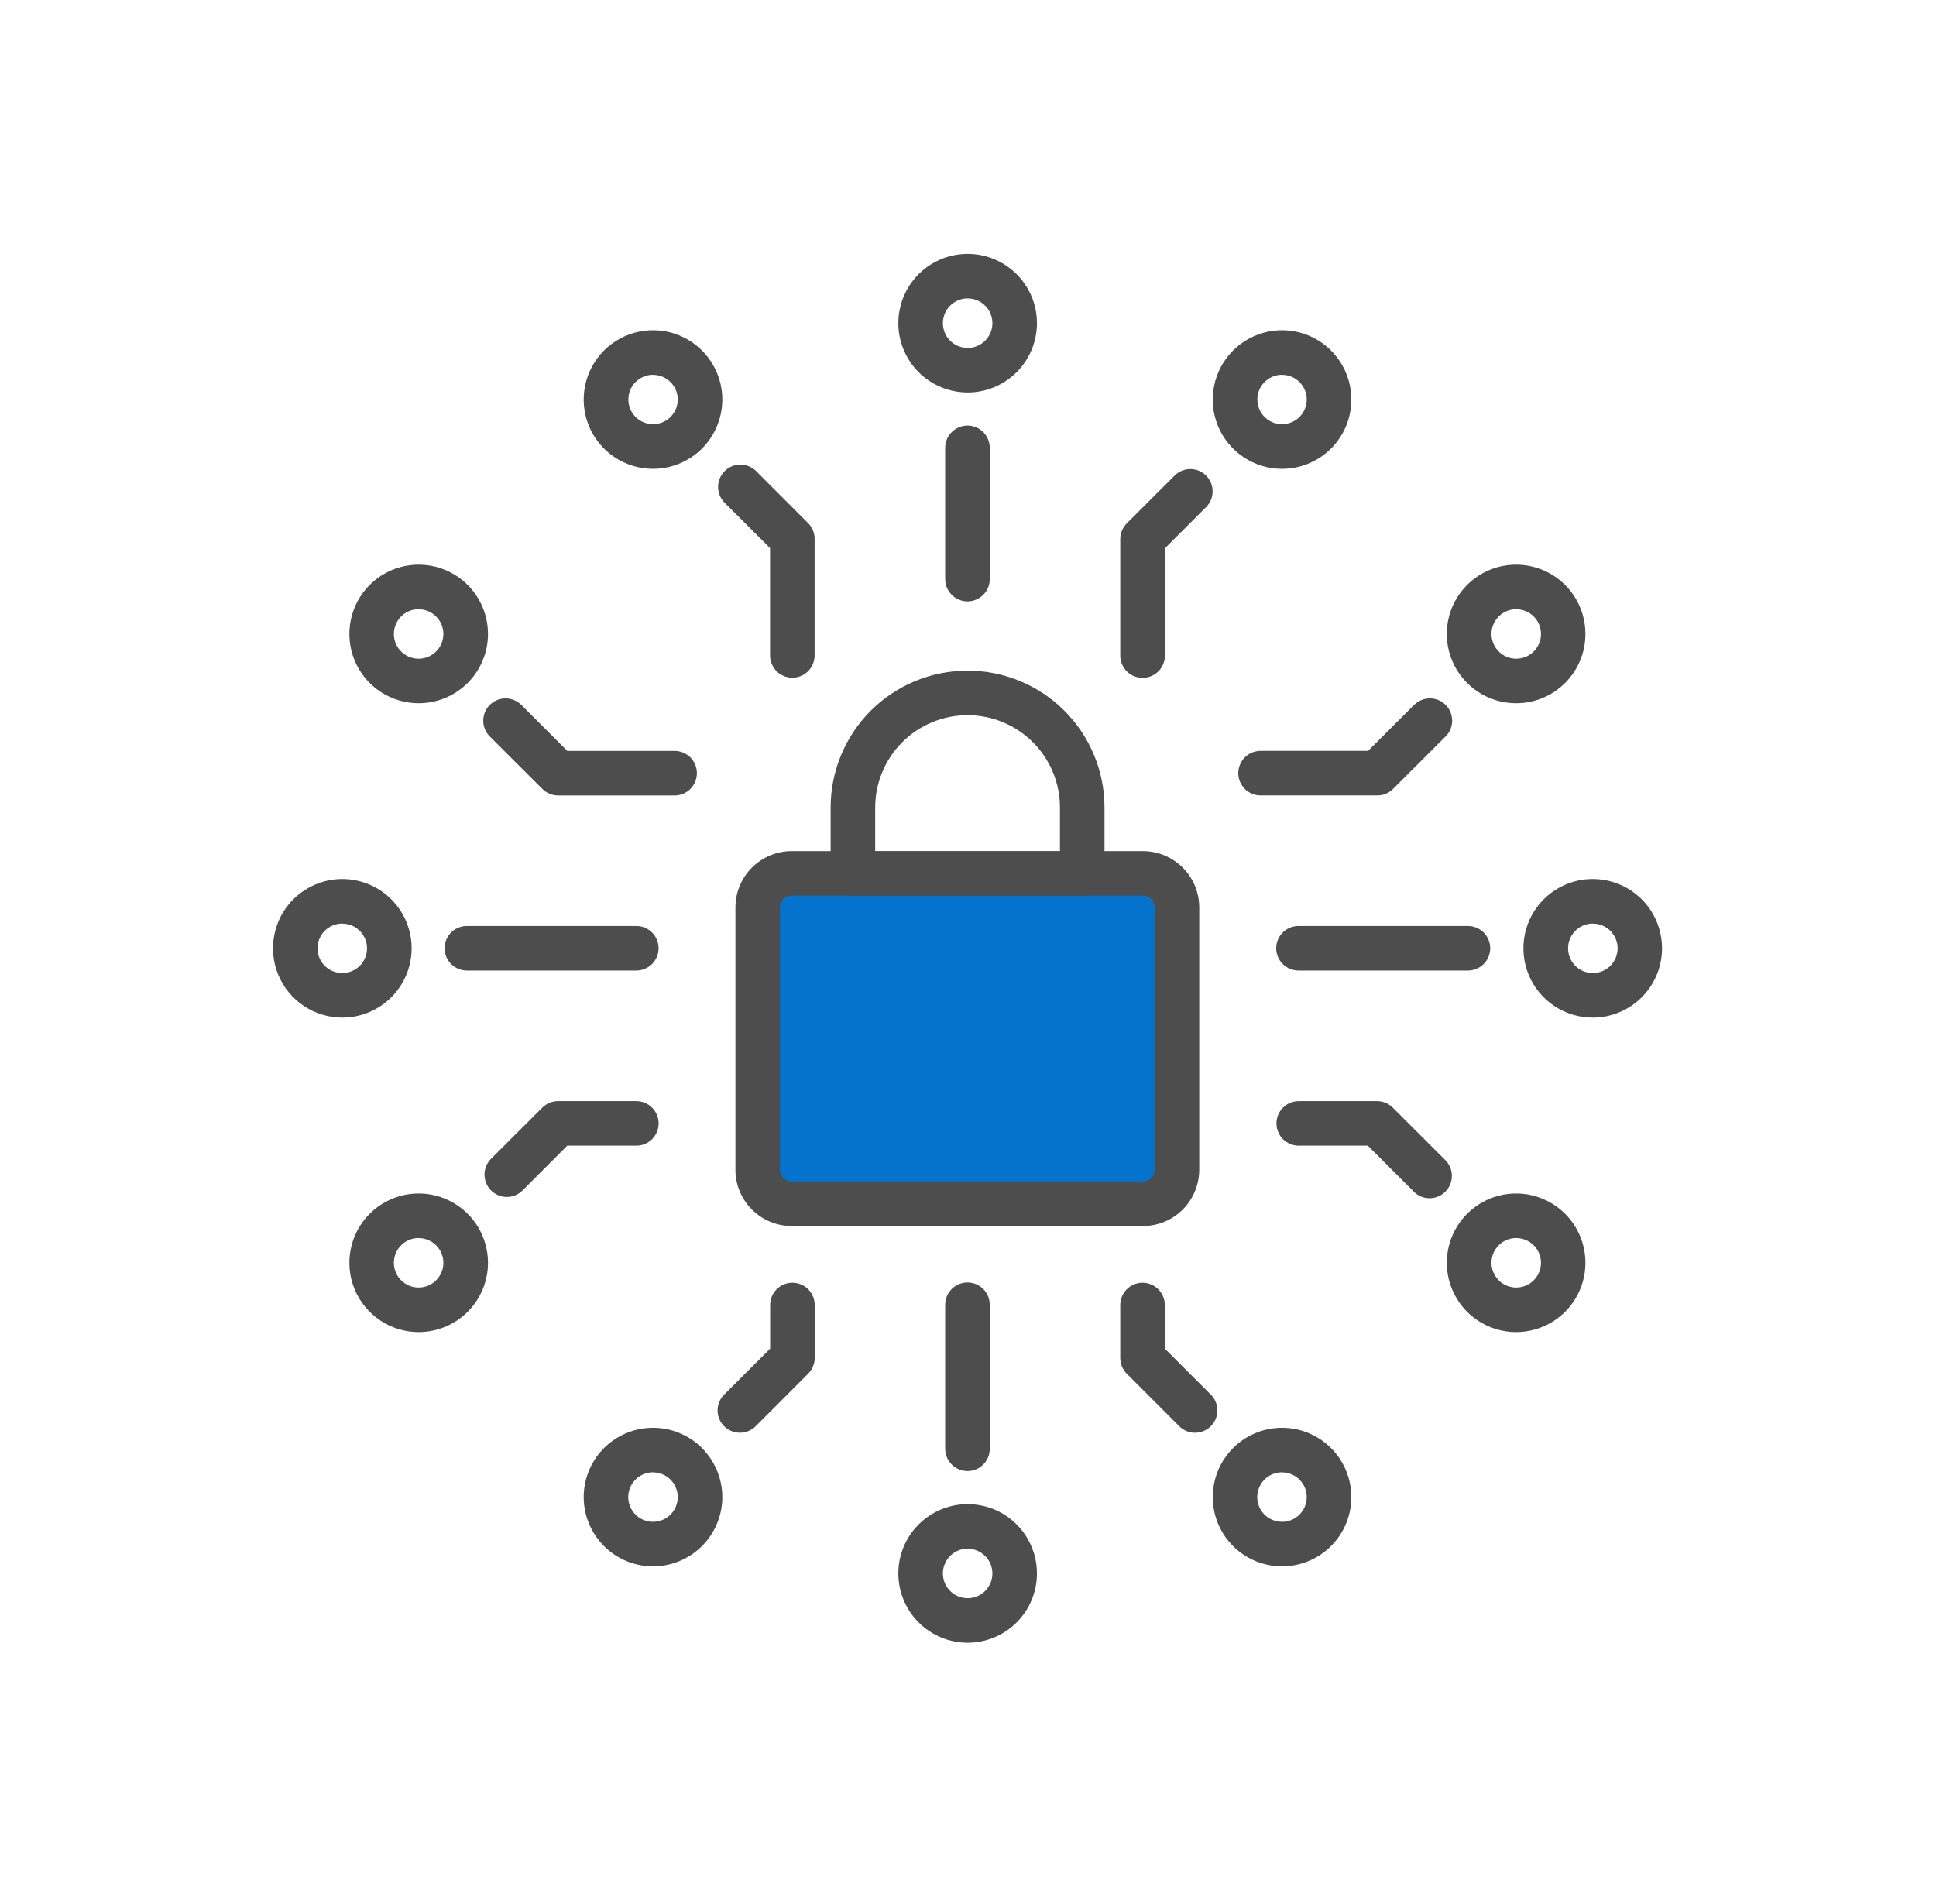 <svg width="61" height="60" viewBox="0 0 61 60" fill="none" xmlns="http://www.w3.org/2000/svg">
<g id="Frame 1171276676">
<g id="Group 12899">
<rect id="Rectangle 3647" x="24.062" y="27.945" width="12.966" height="9.475" fill="#0572CD"/>
<g id="Group 12730">
<path id="Vector" d="M30.483 18.951C30.297 18.951 30.118 18.876 29.987 18.744C29.855 18.612 29.781 18.433 29.781 18.247V14.112C29.781 13.926 29.855 13.748 29.987 13.616C30.119 13.484 30.297 13.41 30.483 13.41C30.669 13.41 30.848 13.484 30.98 13.616C31.111 13.748 31.185 13.926 31.185 14.112V18.247C31.186 18.339 31.168 18.431 31.133 18.516C31.097 18.602 31.046 18.679 30.98 18.745C30.915 18.81 30.838 18.862 30.753 18.897C30.667 18.933 30.576 18.951 30.483 18.951Z" fill="#4D4D4D"/>
<path id="Vector_2" d="M30.483 46.357C30.297 46.356 30.118 46.282 29.987 46.15C29.855 46.018 29.781 45.839 29.781 45.653V41.116C29.781 40.93 29.855 40.751 29.987 40.62C30.119 40.488 30.297 40.414 30.483 40.414C30.669 40.414 30.848 40.488 30.98 40.62C31.111 40.751 31.185 40.93 31.185 41.116V45.653C31.186 45.745 31.168 45.837 31.133 45.922C31.097 46.008 31.046 46.085 30.98 46.151C30.915 46.216 30.838 46.268 30.753 46.303C30.667 46.339 30.576 46.357 30.483 46.357Z" fill="#4D4D4D"/>
<path id="Vector_3" d="M46.252 30.584H40.913C40.727 30.584 40.548 30.51 40.417 30.378C40.285 30.247 40.211 30.068 40.211 29.882C40.211 29.696 40.285 29.517 40.417 29.385C40.548 29.254 40.727 29.18 40.913 29.18H46.252C46.438 29.18 46.617 29.254 46.748 29.385C46.88 29.517 46.954 29.696 46.954 29.882C46.954 30.068 46.88 30.247 46.748 30.378C46.617 30.51 46.438 30.584 46.252 30.584Z" fill="#4D4D4D"/>
<path id="Vector_4" d="M20.049 30.584H14.71C14.524 30.584 14.345 30.51 14.213 30.378C14.082 30.247 14.008 30.068 14.008 29.882C14.008 29.696 14.082 29.517 14.213 29.385C14.345 29.254 14.524 29.18 14.71 29.18H20.049C20.235 29.18 20.414 29.254 20.545 29.385C20.677 29.517 20.751 29.696 20.751 29.882C20.751 30.068 20.677 30.247 20.545 30.378C20.414 30.51 20.235 30.584 20.049 30.584Z" fill="#4D4D4D"/>
<path id="Vector_5" d="M35.999 21.36C35.813 21.36 35.634 21.286 35.502 21.154C35.371 21.022 35.297 20.844 35.297 20.657V16.989C35.297 16.897 35.315 16.806 35.35 16.721C35.386 16.636 35.437 16.558 35.502 16.493L37.009 14.987C37.074 14.922 37.151 14.87 37.236 14.835C37.322 14.799 37.413 14.781 37.505 14.781C37.597 14.781 37.689 14.799 37.774 14.835C37.859 14.87 37.936 14.922 38.002 14.987C38.067 15.052 38.118 15.13 38.154 15.215C38.189 15.3 38.207 15.391 38.207 15.483C38.207 15.576 38.189 15.667 38.154 15.752C38.118 15.837 38.067 15.915 38.002 15.98L36.705 17.277V20.657C36.705 20.75 36.687 20.841 36.651 20.927C36.615 21.012 36.563 21.09 36.498 21.155C36.432 21.221 36.354 21.272 36.269 21.307C36.183 21.342 36.092 21.36 35.999 21.36Z" fill="#4D4D4D"/>
<path id="Vector_6" d="M24.965 21.356C24.779 21.356 24.6 21.282 24.468 21.151C24.337 21.019 24.263 20.84 24.263 20.654V17.271L22.812 15.823C22.689 15.689 22.622 15.513 22.625 15.331C22.629 15.149 22.703 14.976 22.831 14.847C22.96 14.718 23.133 14.644 23.315 14.641C23.497 14.637 23.674 14.704 23.807 14.828L25.461 16.484C25.527 16.549 25.578 16.627 25.614 16.712C25.649 16.797 25.667 16.888 25.667 16.981V20.654C25.667 20.84 25.593 21.019 25.461 21.151C25.33 21.282 25.151 21.356 24.965 21.356Z" fill="#4D4D4D"/>
<path id="Vector_7" d="M23.313 45.148C23.174 45.148 23.038 45.107 22.923 45.03C22.807 44.953 22.716 44.843 22.663 44.715C22.61 44.587 22.596 44.445 22.623 44.309C22.65 44.173 22.717 44.047 22.815 43.949L24.266 42.498V41.124C24.266 41.032 24.284 40.941 24.319 40.855C24.354 40.77 24.406 40.693 24.471 40.627C24.536 40.562 24.614 40.511 24.699 40.475C24.784 40.44 24.875 40.422 24.968 40.422C25.06 40.422 25.151 40.44 25.236 40.475C25.322 40.511 25.399 40.562 25.464 40.627C25.529 40.693 25.581 40.77 25.616 40.855C25.652 40.941 25.67 41.032 25.67 41.124V42.791C25.67 42.883 25.652 42.975 25.616 43.06C25.581 43.145 25.529 43.223 25.464 43.288L23.81 44.944C23.745 45.009 23.667 45.06 23.582 45.095C23.497 45.13 23.405 45.148 23.313 45.148Z" fill="#4D4D4D"/>
<path id="Vector_8" d="M37.655 45.15C37.563 45.15 37.471 45.132 37.385 45.096C37.3 45.061 37.222 45.009 37.157 44.944L35.502 43.288C35.437 43.223 35.386 43.145 35.35 43.06C35.315 42.975 35.297 42.883 35.297 42.791V41.124C35.297 40.938 35.371 40.759 35.502 40.627C35.634 40.496 35.813 40.422 35.999 40.422C36.185 40.422 36.364 40.496 36.495 40.627C36.627 40.759 36.701 40.938 36.701 41.124V42.498L38.152 43.949C38.25 44.047 38.317 44.172 38.344 44.309C38.371 44.445 38.357 44.586 38.304 44.714C38.251 44.843 38.161 44.952 38.045 45.029C37.93 45.106 37.794 45.148 37.655 45.148V45.15Z" fill="#4D4D4D"/>
<path id="Vector_9" d="M45.044 37.76C44.952 37.76 44.861 37.742 44.776 37.706C44.691 37.671 44.613 37.619 44.548 37.554L43.098 36.103H40.921C40.735 36.103 40.556 36.029 40.424 35.898C40.293 35.766 40.219 35.587 40.219 35.401C40.219 35.215 40.293 35.036 40.424 34.905C40.556 34.773 40.735 34.699 40.921 34.699H43.388C43.481 34.699 43.572 34.717 43.657 34.752C43.742 34.788 43.82 34.84 43.885 34.905L45.541 36.559C45.639 36.658 45.706 36.783 45.733 36.919C45.76 37.055 45.745 37.196 45.693 37.325C45.639 37.453 45.55 37.563 45.434 37.64C45.319 37.718 45.183 37.759 45.044 37.76Z" fill="#4D4D4D"/>
<path id="Vector_10" d="M43.389 25.066H39.718C39.532 25.066 39.353 24.992 39.221 24.861C39.09 24.729 39.016 24.55 39.016 24.364C39.016 24.178 39.09 23.999 39.221 23.868C39.353 23.736 39.532 23.662 39.718 23.662H43.106L44.556 22.213C44.622 22.148 44.699 22.096 44.784 22.061C44.87 22.026 44.961 22.008 45.053 22.008C45.145 22.008 45.236 22.026 45.322 22.061C45.407 22.096 45.484 22.148 45.549 22.213C45.615 22.279 45.666 22.356 45.702 22.441C45.737 22.526 45.755 22.618 45.755 22.71C45.755 22.802 45.737 22.893 45.702 22.979C45.666 23.064 45.615 23.141 45.549 23.206L43.893 24.861C43.827 24.927 43.749 24.979 43.662 25.015C43.576 25.05 43.483 25.067 43.389 25.066Z" fill="#4D4D4D"/>
<path id="Vector_11" d="M21.256 25.067H17.584C17.492 25.067 17.401 25.049 17.316 25.014C17.231 24.978 17.153 24.927 17.088 24.861L15.432 23.207C15.3 23.075 15.226 22.896 15.227 22.71C15.227 22.523 15.301 22.345 15.433 22.213C15.565 22.081 15.744 22.008 15.93 22.008C16.116 22.008 16.295 22.082 16.427 22.214L17.875 23.663H21.256C21.442 23.663 21.621 23.737 21.753 23.868C21.884 24 21.958 24.179 21.958 24.365C21.958 24.551 21.884 24.73 21.753 24.861C21.621 24.993 21.442 25.067 21.256 25.067Z" fill="#4D4D4D"/>
<path id="Vector_12" d="M15.969 37.719C15.83 37.719 15.694 37.677 15.578 37.6C15.463 37.523 15.373 37.413 15.319 37.285C15.266 37.156 15.252 37.015 15.279 36.879C15.306 36.742 15.373 36.617 15.47 36.518L17.086 34.905C17.151 34.84 17.228 34.788 17.314 34.752C17.399 34.717 17.49 34.699 17.582 34.699H20.05C20.236 34.699 20.415 34.773 20.546 34.905C20.678 35.036 20.752 35.215 20.752 35.401C20.752 35.587 20.678 35.766 20.546 35.898C20.415 36.029 20.236 36.103 20.05 36.103H17.873L16.465 37.513C16.4 37.578 16.323 37.63 16.238 37.666C16.152 37.701 16.061 37.719 15.969 37.719Z" fill="#4D4D4D"/>
<path id="Vector_13" d="M13.192 22.161C12.76 22.161 12.338 22.033 11.979 21.793C11.619 21.553 11.339 21.212 11.174 20.813C11.009 20.414 10.966 19.975 11.05 19.551C11.134 19.127 11.342 18.738 11.648 18.433C11.953 18.127 12.342 17.919 12.766 17.835C13.19 17.751 13.629 17.794 14.028 17.959C14.427 18.125 14.768 18.404 15.008 18.764C15.248 19.123 15.376 19.545 15.376 19.977C15.376 20.556 15.145 21.111 14.736 21.521C14.326 21.93 13.771 22.161 13.192 22.161ZM13.192 19.197C13.037 19.197 12.886 19.242 12.758 19.328C12.629 19.413 12.529 19.535 12.47 19.678C12.411 19.82 12.395 19.977 12.425 20.129C12.455 20.28 12.529 20.419 12.639 20.529C12.748 20.638 12.887 20.712 13.038 20.742C13.19 20.772 13.347 20.756 13.489 20.697C13.632 20.638 13.754 20.538 13.839 20.409C13.925 20.281 13.97 20.13 13.97 19.975C13.969 19.769 13.887 19.572 13.741 19.427C13.595 19.281 13.398 19.2 13.192 19.199V19.197Z" fill="#4D4D4D"/>
<path id="Vector_14" d="M20.575 14.774C20.143 14.774 19.721 14.646 19.361 14.406C19.002 14.166 18.722 13.825 18.557 13.426C18.392 13.027 18.348 12.588 18.433 12.164C18.517 11.741 18.725 11.351 19.03 11.046C19.336 10.741 19.725 10.533 20.149 10.448C20.572 10.364 21.012 10.407 21.411 10.572C21.81 10.738 22.151 11.018 22.391 11.377C22.631 11.736 22.759 12.158 22.759 12.59C22.758 13.169 22.528 13.725 22.119 14.134C21.709 14.544 21.154 14.774 20.575 14.774ZM20.575 11.81C20.421 11.811 20.271 11.857 20.143 11.943C20.015 12.028 19.916 12.15 19.857 12.292C19.799 12.434 19.784 12.591 19.814 12.741C19.844 12.892 19.918 13.031 20.027 13.139C20.136 13.248 20.275 13.322 20.425 13.352C20.576 13.382 20.733 13.366 20.875 13.307C21.017 13.248 21.138 13.149 21.224 13.021C21.309 12.893 21.355 12.742 21.355 12.588C21.354 12.486 21.334 12.385 21.295 12.291C21.255 12.197 21.198 12.111 21.125 12.039C21.053 11.967 20.967 11.91 20.873 11.871C20.778 11.832 20.677 11.812 20.575 11.812V11.81Z" fill="#4D4D4D"/>
<path id="Vector_15" d="M40.395 49.36C39.963 49.36 39.54 49.232 39.181 48.992C38.821 48.751 38.541 48.41 38.376 48.01C38.211 47.61 38.169 47.171 38.254 46.747C38.339 46.323 38.548 45.934 38.854 45.629C39.16 45.324 39.55 45.116 39.975 45.033C40.399 44.95 40.838 44.994 41.237 45.161C41.636 45.328 41.977 45.609 42.215 45.97C42.454 46.33 42.581 46.753 42.579 47.186C42.576 47.763 42.345 48.316 41.936 48.723C41.526 49.131 40.973 49.36 40.395 49.36ZM40.395 46.396C40.241 46.396 40.09 46.441 39.961 46.527C39.833 46.613 39.732 46.734 39.673 46.877C39.614 47.02 39.598 47.176 39.628 47.328C39.658 47.479 39.733 47.619 39.842 47.728C39.951 47.837 40.09 47.911 40.242 47.941C40.393 47.971 40.55 47.956 40.693 47.897C40.835 47.837 40.957 47.737 41.042 47.608C41.128 47.48 41.173 47.329 41.173 47.174C41.172 46.969 41.09 46.771 40.944 46.626C40.798 46.481 40.601 46.399 40.395 46.398V46.396Z" fill="#4D4D4D"/>
<path id="Vector_16" d="M47.774 41.978C47.342 41.978 46.919 41.851 46.559 41.611C46.2 41.372 45.919 41.031 45.753 40.632C45.587 40.233 45.544 39.794 45.627 39.37C45.711 38.946 45.919 38.556 46.224 38.25C46.53 37.945 46.919 37.736 47.343 37.652C47.766 37.567 48.206 37.61 48.605 37.775C49.004 37.941 49.346 38.22 49.586 38.58C49.826 38.939 49.954 39.361 49.954 39.794C49.954 40.372 49.724 40.927 49.315 41.336C48.907 41.745 48.352 41.976 47.774 41.978ZM47.774 39.014C47.619 39.014 47.468 39.059 47.34 39.145C47.212 39.231 47.112 39.353 47.053 39.495C46.994 39.638 46.979 39.795 47.009 39.946C47.039 40.098 47.114 40.237 47.223 40.346C47.332 40.455 47.471 40.529 47.623 40.559C47.774 40.589 47.931 40.573 48.074 40.514C48.216 40.454 48.338 40.354 48.423 40.225C48.509 40.097 48.554 39.946 48.554 39.792C48.553 39.69 48.533 39.588 48.494 39.494C48.454 39.4 48.397 39.314 48.325 39.242C48.252 39.17 48.166 39.113 48.072 39.074C47.977 39.035 47.876 39.015 47.774 39.015V39.014Z" fill="#4D4D4D"/>
<path id="Vector_17" d="M40.395 14.774C39.963 14.774 39.541 14.646 39.182 14.406C38.822 14.166 38.542 13.825 38.377 13.426C38.212 13.027 38.169 12.588 38.253 12.164C38.337 11.741 38.545 11.351 38.851 11.046C39.156 10.741 39.545 10.533 39.969 10.448C40.393 10.364 40.832 10.407 41.231 10.572C41.63 10.738 41.971 11.018 42.211 11.377C42.451 11.736 42.579 12.158 42.579 12.59C42.579 13.169 42.348 13.725 41.939 14.134C41.529 14.544 40.974 14.774 40.395 14.774ZM40.395 11.81C40.241 11.81 40.091 11.856 39.963 11.942C39.835 12.027 39.735 12.149 39.676 12.291C39.617 12.433 39.602 12.589 39.632 12.74C39.662 12.891 39.736 13.03 39.845 13.139C39.954 13.248 40.092 13.322 40.243 13.352C40.394 13.382 40.551 13.366 40.693 13.307C40.835 13.248 40.956 13.149 41.042 13.021C41.127 12.893 41.173 12.742 41.173 12.588C41.173 12.383 41.09 12.185 40.945 12.04C40.799 11.894 40.601 11.812 40.395 11.812V11.81Z" fill="#4D4D4D"/>
<path id="Vector_18" d="M30.489 12.368C30.057 12.368 29.634 12.24 29.275 12C28.916 11.76 28.636 11.419 28.471 11.02C28.306 10.621 28.262 10.182 28.347 9.758C28.431 9.334 28.639 8.945 28.944 8.64C29.25 8.334 29.639 8.126 30.063 8.042C30.486 7.958 30.925 8.001 31.325 8.166C31.724 8.332 32.065 8.612 32.305 8.971C32.545 9.33 32.673 9.752 32.673 10.184C32.672 10.763 32.442 11.319 32.033 11.728C31.623 12.137 31.068 12.368 30.489 12.368ZM30.489 9.404C30.334 9.404 30.184 9.45 30.055 9.536C29.927 9.621 29.827 9.743 29.768 9.886C29.709 10.028 29.694 10.185 29.724 10.336C29.754 10.488 29.828 10.627 29.937 10.736C30.046 10.845 30.185 10.919 30.337 10.949C30.488 10.979 30.645 10.964 30.787 10.905C30.93 10.846 31.052 10.746 31.137 10.617C31.223 10.489 31.269 10.338 31.269 10.184C31.269 9.977 31.186 9.779 31.04 9.633C30.894 9.486 30.696 9.404 30.489 9.404Z" fill="#4D4D4D"/>
<path id="Vector_19" d="M30.489 51.767C30.056 51.767 29.634 51.638 29.274 51.398C28.915 51.157 28.635 50.816 28.47 50.416C28.305 50.017 28.262 49.577 28.347 49.153C28.432 48.729 28.641 48.34 28.948 48.035C29.254 47.73 29.644 47.523 30.068 47.439C30.493 47.356 30.932 47.401 31.331 47.567C31.73 47.734 32.07 48.016 32.309 48.376C32.548 48.736 32.675 49.159 32.673 49.592C32.67 50.169 32.439 50.722 32.029 51.13C31.62 51.537 31.066 51.766 30.489 51.767ZM30.489 48.803C30.334 48.803 30.184 48.848 30.055 48.934C29.927 49.02 29.827 49.142 29.768 49.285C29.709 49.427 29.694 49.584 29.724 49.735C29.754 49.887 29.829 50.026 29.938 50.135C30.047 50.244 30.186 50.318 30.338 50.348C30.489 50.378 30.646 50.362 30.788 50.303C30.931 50.243 31.053 50.143 31.138 50.014C31.224 49.886 31.269 49.735 31.269 49.581C31.268 49.374 31.185 49.177 31.039 49.032C30.893 48.886 30.695 48.804 30.489 48.804V48.803Z" fill="#4D4D4D"/>
<path id="Vector_20" d="M50.188 32.067C49.756 32.068 49.333 31.941 48.973 31.701C48.614 31.462 48.333 31.121 48.167 30.722C48.002 30.323 47.958 29.883 48.041 29.459C48.125 29.036 48.333 28.646 48.638 28.34C48.944 28.034 49.333 27.826 49.757 27.741C50.18 27.657 50.62 27.7 51.019 27.865C51.418 28.03 51.76 28.31 52 28.669C52.24 29.029 52.368 29.451 52.368 29.883C52.368 30.462 52.138 31.017 51.729 31.426C51.321 31.835 50.766 32.066 50.188 32.067ZM50.188 29.103C50.033 29.103 49.883 29.149 49.754 29.235C49.626 29.321 49.526 29.443 49.467 29.585C49.408 29.728 49.393 29.885 49.423 30.036C49.453 30.188 49.528 30.326 49.637 30.436C49.746 30.544 49.885 30.619 50.037 30.648C50.188 30.678 50.345 30.663 50.488 30.603C50.63 30.544 50.752 30.444 50.837 30.315C50.923 30.187 50.968 30.036 50.968 29.881C50.968 29.779 50.947 29.678 50.908 29.584C50.868 29.49 50.811 29.404 50.739 29.332C50.666 29.26 50.58 29.203 50.486 29.164C50.391 29.125 50.29 29.105 50.188 29.105V29.103Z" fill="#4D4D4D"/>
<path id="Vector_21" d="M10.786 32.067C10.354 32.067 9.931 31.939 9.572 31.699C9.213 31.459 8.933 31.118 8.768 30.719C8.603 30.32 8.559 29.881 8.644 29.457C8.728 29.034 8.936 28.644 9.241 28.339C9.547 28.034 9.936 27.826 10.36 27.741C10.783 27.657 11.222 27.7 11.621 27.866C12.021 28.031 12.362 28.311 12.602 28.67C12.842 29.029 12.97 29.451 12.97 29.883C12.969 30.462 12.739 31.018 12.329 31.427C11.92 31.837 11.365 32.067 10.786 32.067ZM10.786 29.103C10.631 29.103 10.48 29.148 10.352 29.234C10.223 29.32 10.123 29.441 10.064 29.584C10.004 29.727 9.989 29.884 10.019 30.035C10.049 30.186 10.123 30.326 10.232 30.435C10.341 30.544 10.481 30.618 10.632 30.648C10.784 30.678 10.941 30.663 11.083 30.604C11.226 30.544 11.348 30.444 11.433 30.316C11.519 30.187 11.564 30.036 11.564 29.881C11.563 29.676 11.48 29.479 11.335 29.333C11.189 29.188 10.992 29.106 10.786 29.105V29.103Z" fill="#4D4D4D"/>
<path id="Vector_22" d="M47.774 22.161C47.342 22.162 46.919 22.034 46.559 21.795C46.2 21.555 45.919 21.215 45.753 20.816C45.587 20.416 45.544 19.977 45.627 19.553C45.711 19.129 45.919 18.74 46.224 18.434C46.53 18.128 46.919 17.92 47.343 17.835C47.766 17.751 48.206 17.794 48.605 17.959C49.004 18.124 49.346 18.404 49.586 18.763C49.826 19.122 49.954 19.545 49.954 19.977C49.954 20.555 49.724 21.11 49.315 21.52C48.907 21.929 48.352 22.16 47.774 22.161ZM47.774 19.197C47.619 19.197 47.468 19.243 47.34 19.329C47.212 19.415 47.112 19.536 47.053 19.679C46.994 19.822 46.979 19.979 47.009 20.13C47.039 20.281 47.114 20.42 47.223 20.529C47.332 20.638 47.471 20.712 47.623 20.742C47.774 20.772 47.931 20.756 48.074 20.697C48.216 20.638 48.338 20.538 48.423 20.409C48.509 20.28 48.554 20.13 48.554 19.975C48.553 19.873 48.533 19.772 48.494 19.678C48.454 19.583 48.397 19.498 48.325 19.426C48.252 19.354 48.166 19.296 48.072 19.258C47.977 19.219 47.876 19.199 47.774 19.199V19.197Z" fill="#4D4D4D"/>
<path id="Vector_23" d="M13.192 41.978C12.76 41.978 12.338 41.849 11.979 41.609C11.619 41.37 11.339 41.028 11.174 40.629C11.009 40.23 10.966 39.791 11.05 39.367C11.134 38.944 11.342 38.554 11.648 38.249C11.953 37.944 12.342 37.736 12.766 37.651C13.19 37.567 13.629 37.61 14.028 37.776C14.427 37.941 14.768 38.221 15.008 38.58C15.248 38.939 15.376 39.361 15.376 39.794C15.376 40.373 15.145 40.928 14.736 41.337C14.326 41.747 13.771 41.977 13.192 41.978ZM13.192 39.014C13.037 39.013 12.886 39.059 12.758 39.144C12.629 39.23 12.529 39.352 12.47 39.494C12.411 39.637 12.395 39.794 12.425 39.945C12.455 40.097 12.529 40.236 12.639 40.345C12.748 40.454 12.887 40.529 13.038 40.559C13.19 40.589 13.347 40.573 13.489 40.514C13.632 40.454 13.754 40.354 13.839 40.226C13.925 40.097 13.97 39.946 13.97 39.792C13.969 39.586 13.887 39.389 13.741 39.243C13.595 39.098 13.398 39.016 13.192 39.015V39.014Z" fill="#4D4D4D"/>
<path id="Vector_24" d="M20.575 49.36C20.142 49.36 19.72 49.232 19.36 48.992C19.001 48.751 18.721 48.41 18.556 48.01C18.391 47.61 18.348 47.171 18.433 46.747C18.518 46.323 18.727 45.934 19.034 45.629C19.34 45.324 19.73 45.116 20.154 45.033C20.579 44.95 21.018 44.994 21.417 45.161C21.816 45.328 22.156 45.609 22.395 45.97C22.634 46.33 22.761 46.753 22.759 47.186C22.756 47.763 22.525 48.316 22.115 48.723C21.706 49.131 21.152 49.36 20.575 49.36ZM20.575 46.396C20.42 46.396 20.27 46.442 20.141 46.528C20.013 46.614 19.913 46.736 19.854 46.878C19.795 47.021 19.78 47.178 19.81 47.329C19.84 47.48 19.915 47.619 20.024 47.728C20.133 47.837 20.272 47.912 20.424 47.941C20.575 47.971 20.732 47.956 20.875 47.896C21.017 47.837 21.139 47.737 21.224 47.608C21.31 47.48 21.355 47.329 21.355 47.174C21.354 46.968 21.271 46.771 21.125 46.625C20.979 46.48 20.781 46.398 20.575 46.398V46.396Z" fill="#4D4D4D"/>
<path id="Vector_25" d="M36.015 38.636H24.945C24.475 38.635 24.024 38.448 23.692 38.116C23.359 37.783 23.172 37.333 23.172 36.863V28.593C23.172 28.123 23.359 27.672 23.692 27.34C24.024 27.008 24.475 26.821 24.945 26.82H36.012C36.482 26.821 36.933 27.008 37.265 27.34C37.598 27.672 37.785 28.123 37.786 28.593V36.863C37.785 37.332 37.599 37.782 37.267 38.115C36.935 38.447 36.485 38.634 36.015 38.636ZM24.945 28.224C24.846 28.224 24.752 28.264 24.683 28.333C24.613 28.402 24.574 28.497 24.574 28.595V36.863C24.574 36.961 24.613 37.055 24.683 37.125C24.752 37.194 24.846 37.233 24.945 37.233H36.012C36.11 37.233 36.204 37.194 36.274 37.125C36.343 37.055 36.382 36.961 36.382 36.863V28.593C36.382 28.495 36.343 28.401 36.274 28.331C36.204 28.262 36.11 28.223 36.012 28.223L24.945 28.224Z" fill="#4D4D4D"/>
<path id="Vector_26" d="M34.099 28.23H26.874C26.688 28.23 26.509 28.156 26.378 28.024C26.246 27.892 26.172 27.714 26.172 27.528V25.447C26.172 24.303 26.626 23.206 27.436 22.396C28.245 21.587 29.342 21.133 30.486 21.133C31.631 21.133 32.728 21.587 33.537 22.396C34.346 23.206 34.801 24.303 34.801 25.447V27.528C34.801 27.714 34.727 27.892 34.595 28.024C34.464 28.156 34.285 28.23 34.099 28.23ZM27.576 26.826H33.397V25.447C33.397 24.675 33.09 23.935 32.544 23.389C31.998 22.844 31.258 22.537 30.486 22.537C29.715 22.537 28.974 22.844 28.428 23.389C27.883 23.935 27.576 24.675 27.576 25.447V26.826Z" fill="#4D4D4D"/>
</g>
</g>
</g>
</svg>
